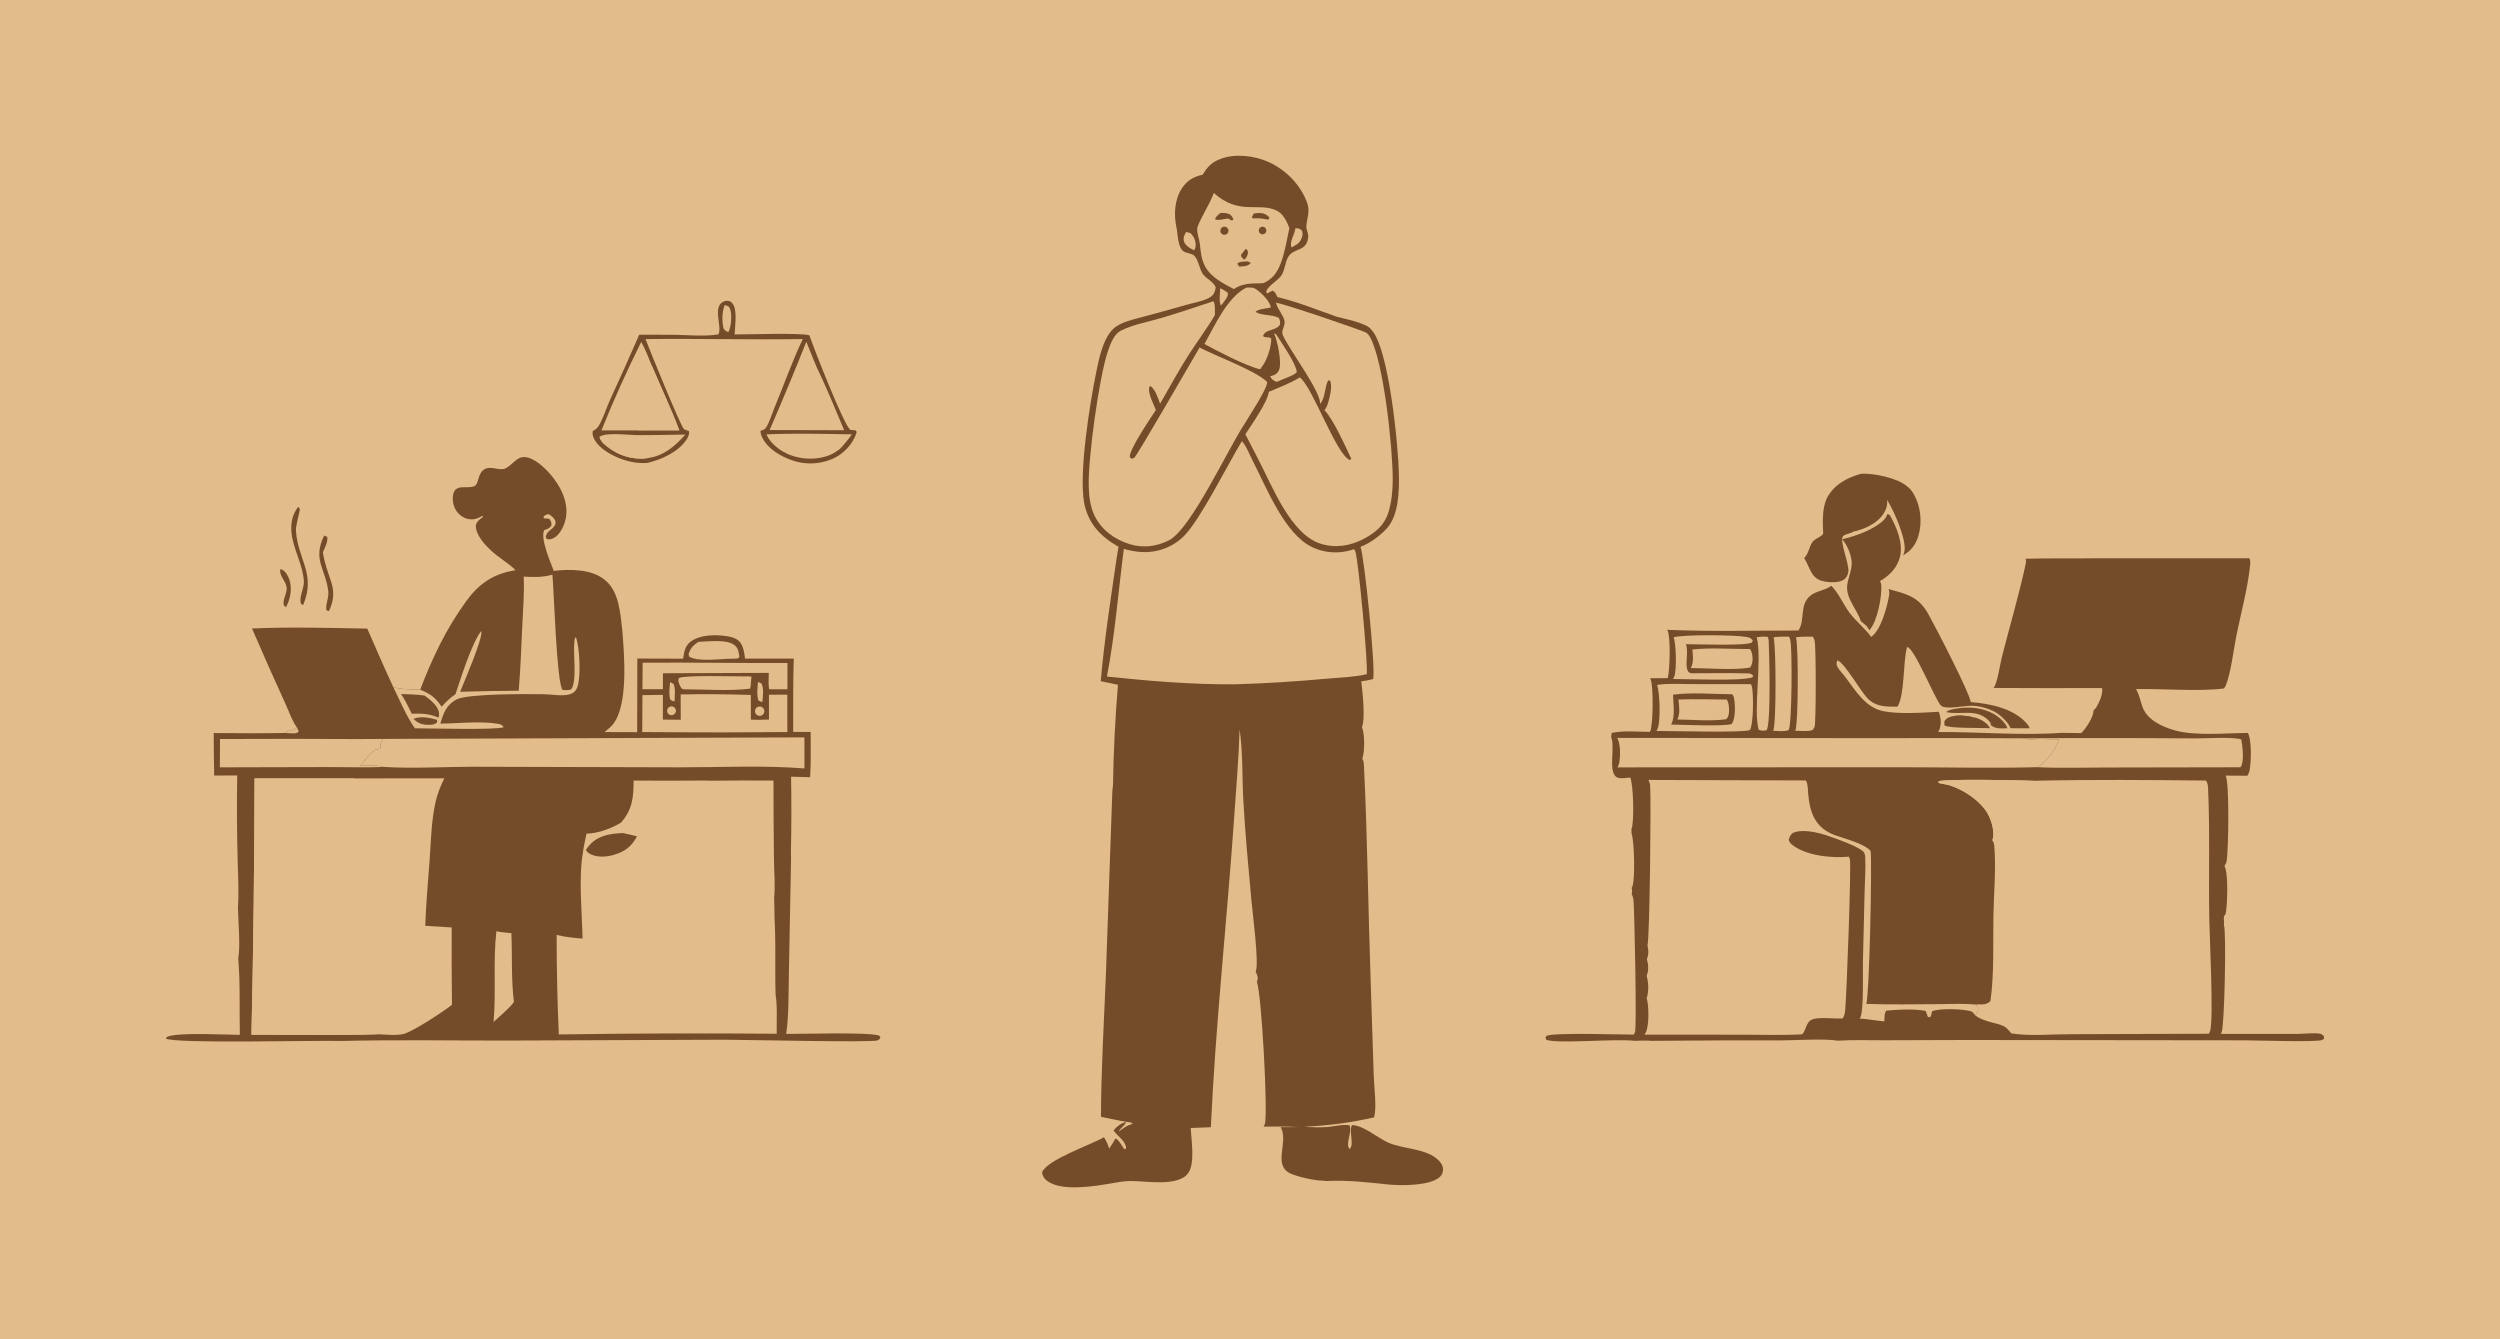 <?xml version="1.0" encoding="UTF-8"?> <svg xmlns="http://www.w3.org/2000/svg" width="560" height="300" viewBox="0 0 560 300" fill="none"><rect width="560" height="300" fill="#E2BC8A"></rect><g clip-path="url(#clip0_992_217)"><path d="M0 10H559.521C560.205 11.026 559.997 12.669 559.997 13.861L560.005 219.894L560.003 270.9C560.003 274.434 560.454 286.648 559.896 289.125C559.825 289.448 559.686 289.716 559.521 290H0V10Z" fill="#E2BC8A"></path><path d="M269.406 39.132C270.504 37.31 271.414 36.34 273.468 35.571C276.782 34.331 281.11 34.884 284.26 36.331C288.096 38.093 291.397 41.471 292.816 45.477C293.478 47.346 292.789 48.75 292.627 50.59C292.548 51.489 293.136 52.258 293.032 53.159C292.655 56.449 289.997 55.439 288.657 57.402C287.768 58.705 287.853 60.783 286.828 61.973C286.038 62.89 284.143 64.064 283.702 65.097C283.582 65.377 283.711 65.487 283.817 65.758L285.009 65.113C285.737 65.407 285.791 65.862 286.13 66.539C290.574 67.585 295.066 69.411 299.379 70.932C304.544 66.622 309.263 61.944 314.789 58.048C335.798 43.239 359.923 39.187 385.055 41.447C410.164 43.706 436.286 51.436 452.985 71.477C463.676 84.307 471.261 99.054 472.478 115.937C472.667 118.557 473.006 121.605 472.694 124.211C472.672 124.404 472.618 124.544 472.547 124.723C471.844 124.805 471.103 124.84 470.422 125.049L503.866 125.048C504.038 125.497 504.101 125.864 504.055 126.341C503.532 131.68 501.974 137.295 500.913 142.569C500.281 145.719 499.737 150.714 498.561 153.572C498.452 153.834 498.321 154.018 498.135 154.225C492.434 154.941 484.477 154.232 478.458 154.357L478.579 154.565C479.259 155.775 479.454 157.06 479.913 158.345C480.955 161.247 484.247 162.753 487.017 163.562C491.679 164.923 498.583 164.203 503.516 164.177C504.432 165.702 504.284 171.053 503.841 172.86C503.784 173.088 503.666 173.296 503.554 173.5C503.524 173.556 503.497 173.614 503.467 173.669C503.448 173.702 503.426 173.734 503.404 173.766L498.537 173.736C499.428 175.196 499.19 190.635 498.75 192.934C498.673 193.334 498.504 193.644 498.28 193.977C499.171 195.39 498.947 202.662 498.57 204.53C498.515 204.798 498.345 205.03 498.17 205.233L498.132 206.01L498.154 207.193C498.745 208.658 498.277 229.778 497.656 231.199C497.541 231.461 497.577 231.391 497.459 231.593L514.697 231.6C516.105 231.599 518.547 231.272 519.854 231.59C520.015 231.629 520.354 231.931 520.507 232.036L520.606 232.643C520.455 232.748 520.324 232.888 520.155 232.958C518.88 233.493 505.252 233.036 502.863 233.031L440.571 232.959L421.903 233.018C418.518 233.03 415.062 232.897 411.685 233.113C411.66 234.209 410.761 235.158 409.973 235.921C408.764 237.092 407.25 237.902 405.97 238.985C388.497 253.76 366.305 262.846 344.025 267.535C340.482 268.281 336.298 269.489 332.675 269.508C332.073 269.868 331.764 269.775 331.081 269.734C326.189 271.11 315.309 271.404 309.829 271.792C304.138 272.178 298.441 272.38 292.737 272.398C287.031 272.416 281.332 272.251 275.639 271.902C273.615 271.793 271.606 271.46 269.583 271.355C258.606 270.786 247.253 270.095 236.401 268.238C216.971 264.912 197.177 259.574 177.487 258.828C168.1 258.472 158.91 259.035 149.585 260.054C136.202 261.515 122.047 264.829 108.677 261.555C92.213 257.524 81.864 247.512 73.305 233.429C74.247 233.455 75.692 233.677 76.493 233.179C71.366 232.991 38.766 233.853 37.112 232.613L37.474 232.219C40.219 231.193 50.241 231.797 53.728 231.805C53.594 226.121 53.852 220.323 53.36 214.666C53.891 211.832 53.351 206.304 53.298 203.255C53.556 199.681 53.306 195.965 53.23 192.381C53.062 186.157 53.031 179.932 53.139 173.706L47.973 173.716C47.892 170.546 47.901 167.368 47.87 164.197C53.188 164.221 58.515 164.311 63.832 164.185C64.433 163.572 65.665 163.749 66.523 162.952C65.49 161.629 64.789 159.489 64.07 157.939C61.468 152.248 58.928 146.529 56.45 140.783C64.504 140.405 74.129 140.649 82.271 140.809C84.206 145.19 86.079 149.605 88.111 153.942C90.069 154.462 92.116 154.431 94.128 154.49C96.808 147.418 99.955 140.816 104.416 134.68C107.322 130.684 110.55 128.505 115.488 127.724C113.844 126.085 111.762 124.958 110.056 123.374C108.526 121.953 106.642 119.936 106.569 117.764C106.76 116.806 107.413 116.397 108.14 115.825L108.115 115.51C107.21 116.08 106.219 116.456 105.139 116.306C103.975 116.144 102.943 115.453 102.27 114.502C101.541 113.471 101.263 112.049 101.5 110.81C101.992 108.24 104.616 109.597 106.233 108.904C107.391 108.408 106.868 105.809 108.779 104.989C110.195 104.381 111.891 105.494 113.174 104.94C114.198 104.497 115.009 103.431 115.947 102.822C116.658 102.361 117.475 102.264 118.287 102.505C121.084 103.337 124.061 106.792 125.409 109.276C126.665 111.592 127.338 114.277 126.556 116.863C126.167 118.149 125.294 119.874 124.039 120.507C123.399 120.83 123.076 120.913 122.398 120.695L122.248 120.174C122.587 118.862 123.399 118.856 124.148 117.888C124.538 117.383 124.443 117.117 124.36 116.533C123.943 115.9 123.564 115.589 122.942 115.185C122.226 115.276 122.198 115.282 121.701 115.803L121.911 116.137C122.34 116.113 122.642 116.133 123.06 116.233C123.489 116.86 123.538 116.93 123.53 117.684C123.038 118.444 122.703 118.451 121.874 118.766C121.035 120.758 123.305 125.905 124.043 127.874C127.694 127.461 132.406 127.452 135.412 129.835C138.739 132.471 138.935 137.398 139.402 141.275C149.819 139.558 159.809 136.393 170.411 135.502C187.774 134.042 205.214 135.264 222.508 132.883C224.188 132.644 225.86 132.361 227.526 132.035C229.191 131.709 230.846 131.339 232.492 130.926C234.138 130.512 235.772 130.056 237.393 129.557C239.015 129.058 240.623 128.517 242.216 127.933C244.185 127.2 248.194 124.944 250.081 125.335L250.551 122.471C248.277 121.174 246.241 119.64 244.772 117.428C244.524 117.052 244.296 116.664 244.089 116.264C243.882 115.864 243.696 115.455 243.532 115.035C243.368 114.616 243.226 114.189 243.106 113.755C242.987 113.321 242.89 112.881 242.817 112.437C241.702 105.634 244.059 90.817 245.481 83.726C246.112 80.577 247.143 75.083 250.002 73.15C251.614 72.06 253.699 71.601 255.552 71.099C258.983 70.187 262.404 69.242 265.816 68.265C267.349 67.82 269.967 67.398 271.242 66.451C271.995 65.892 272.153 65.279 272.324 64.415C272.031 63.266 270.252 62.444 269.52 61.482C268.644 60.33 268.502 58.271 267.512 57.275C266.961 56.719 265.733 56.758 265.079 56.274C263.782 55.313 263.857 52.468 263.522 50.93C262.901 48.08 263.104 44.66 264.751 42.168C265.907 40.419 267.396 39.565 269.406 39.132Z" fill="#E2BC8A"></path><path d="M470.422 125.049L503.866 125.048C504.038 125.497 504.101 125.864 504.055 126.341C503.532 131.68 501.974 137.295 500.913 142.569C500.281 145.719 499.737 150.715 498.561 153.572C498.452 153.834 498.321 154.018 498.135 154.225C492.434 154.941 484.477 154.232 478.458 154.358L478.579 154.565C479.259 155.775 479.454 157.06 479.913 158.345C480.955 161.247 484.247 162.753 487.017 163.562C491.679 164.923 498.583 164.203 503.516 164.177C504.432 165.702 504.284 171.053 503.841 172.86C503.784 173.088 503.666 173.296 503.554 173.5C503.524 173.556 503.497 173.614 503.467 173.669C503.448 173.702 503.426 173.734 503.404 173.766L498.537 173.736C499.428 175.196 499.19 190.635 498.75 192.934C498.673 193.334 498.504 193.645 498.28 193.978C499.171 195.39 498.947 202.662 498.57 204.53C498.515 204.798 498.345 205.03 498.17 205.233L498.132 206.01L498.154 207.193C498.745 208.658 498.277 229.778 497.656 231.199C497.541 231.461 497.577 231.391 497.459 231.593L514.697 231.6C516.105 231.599 518.547 231.273 519.854 231.59C520.015 231.629 520.354 231.931 520.507 232.036L520.606 232.644C520.455 232.749 520.324 232.888 520.155 232.959C518.88 233.493 505.252 233.036 502.863 233.031L440.571 232.959L421.903 233.018C418.518 233.03 415.062 232.898 411.685 233.113C408.759 232.609 402.303 233.039 399.016 233.043C389.304 233.021 379.592 233.057 369.882 233.152C368.681 233.015 367.388 233.131 366.179 233.15C361.755 232.622 349.254 233.848 346.385 232.936L346.172 232.443L346.432 232.024C348.059 231.26 363.016 231.747 365.961 231.754C366.075 231.58 366.16 231.415 366.237 231.22C366.669 230.109 366.122 204.574 365.914 201.76C365.876 201.212 365.745 200.779 365.498 200.29C365.63 199.76 365.621 199.436 365.477 198.91C365.561 198.757 365.567 198.753 365.646 198.57C366.3 197.037 366.084 188.225 365.468 186.684L365.441 185.777C366.103 184.144 365.895 175.88 365.184 174.159C364.421 174.224 363.267 174.436 362.526 174.247C359.92 173.58 361.936 167.274 360.883 165.054L361.03 164.174C363.71 163.596 366.841 163.925 369.595 163.943C370.344 162.476 370.355 153.954 369.794 152.321C369.745 152.18 369.69 152.064 369.63 151.925L373.573 151.905C374.057 150.136 374.259 142.622 373.524 141.205C373.502 141.163 373.477 141.123 373.453 141.082C383.217 141.498 393.077 141.233 402.853 141.241C402.883 141.196 402.913 141.151 402.94 141.104C404.37 138.717 403.03 135.455 405.549 133.414C406.891 132.326 408.997 132.217 410.208 131.212C411.819 132.766 412.923 135.436 414.312 137.283C415.693 139.119 418.053 141.063 419.141 142.674C421.318 141.156 422.696 136.061 423.125 133.514C423.218 132.958 423.268 132.478 423.027 131.947C427.15 133.103 429.704 133.574 431.927 137.521C433.524 140.353 441.131 155.065 441.459 157.274C445.826 157.592 451.555 158.765 454.36 162.529C454.511 162.73 454.552 162.894 454.62 163.131L450.341 163.123C449.952 161.862 448.03 160.099 446.893 159.485C445.375 158.667 443.529 158.161 441.809 158.081C440.185 158.006 435.657 159.102 434.714 157.988C433.292 156.31 428.635 144.739 427.167 144.957C426.251 148.392 426.675 155.77 425.02 158.294C422.565 158.289 420.331 158.383 418.439 156.539C416.801 154.943 413.145 148.349 411.548 147.916C411.37 148.426 411.321 148.861 411.584 149.356C412.013 150.168 412.847 150.981 413.41 151.736C415.614 154.688 417.845 158.411 421.698 159.267C425.1 160.023 430.702 159.646 434.276 159.431C434.787 160.711 434.935 162.368 434.334 163.653C434.279 163.771 434.211 163.861 434.137 163.97C443.133 163.925 452.815 164.798 461.699 164.161L466.186 164.215C466.26 164.149 466.367 164.058 466.438 163.981C467.422 162.912 469 160.47 468.956 159.062C469.2 158.897 469.366 158.767 469.525 158.513C470.189 157.447 471.141 155.387 470.859 154.12C462.755 154.155 454.651 154.149 446.548 154.101C446.605 154.024 446.723 153.876 446.772 153.781C447.546 152.292 447.986 148.867 448.446 147.072C450.209 140.16 452.271 133.226 453.772 126.258C453.854 125.869 453.827 125.543 453.737 125.156C459.29 125.025 464.866 125.123 470.422 125.049Z" fill="#754C29"></path><path d="M498.155 207.193L498.108 206.926L497.354 206.481L498.133 206.01L498.155 207.193Z" fill="#754C29"></path><path d="M455.42 174.893C468.31 174.6 481.26 174.713 494.155 174.841C494.456 175.357 494.568 175.793 494.596 176.39C495.055 186.177 494.702 196.093 494.88 205.895C494.954 209.888 495.843 227.653 495.112 230.773C495.044 231.06 494.921 231.303 494.779 231.559L463.9 231.661C459.626 231.656 454.742 232.138 450.559 231.487L449.596 230.42C448.36 229.031 444.866 229.307 442.366 227.383C442.514 227.266 442.67 227.153 442.774 226.993C443.179 226.361 443.154 226.097 443.02 225.406L442.303 224.995C442.858 225.007 443.412 225.005 443.966 224.989C444.745 224.959 445.309 224.813 445.855 224.225C446.73 218.237 446.411 210.963 446.531 204.849C446.629 199.85 447.135 194.519 446.725 189.548C446.681 189.024 446.583 188.674 446.279 188.238C446.326 188.118 446.345 188.069 446.383 187.935C446.851 186.275 446.055 183.684 445.229 182.237C443.602 179.385 439.979 176.986 436.876 175.966C436.023 175.686 435.12 175.625 434.256 175.381L434.221 175.004C435.897 174.443 452.612 174.764 455.42 174.893Z" fill="#E2BC8A"></path><path d="M446.279 188.238C446.326 188.118 446.345 188.069 446.383 187.935C446.851 186.275 446.055 183.684 445.229 182.237C443.602 179.385 439.979 176.986 436.876 175.966C436.023 175.686 435.12 175.625 434.256 175.381L434.221 175.004C435.897 174.443 452.612 174.764 455.42 174.893C455.453 175.049 455.604 175.514 455.573 175.644C455.202 177.276 452.804 180.082 451.808 181.577C450.832 183.047 448.316 187.501 447.034 188.178L446.279 188.238Z" fill="#E2BC8A"></path><path d="M369.266 174.708L404.509 174.819C404.534 174.861 404.559 174.903 404.58 174.947C405.026 175.843 404.952 176.978 405.045 177.962C405.461 182.379 406.768 185.531 411.105 187.109C413.101 187.836 417.673 188.979 419.023 190.629C419.365 193.616 418.728 223.512 418.042 224.869C423.511 225.069 428.993 224.952 434.464 224.926C437.032 224.913 439.75 224.763 442.304 224.995L443.02 225.406C443.154 226.096 443.179 226.361 442.774 226.993C442.67 227.153 442.514 227.266 442.367 227.383C442.222 227.092 441.932 226.834 441.716 226.59C439.92 225.996 434.533 225.767 432.769 226.536C432.679 227.043 432.627 227.438 432.323 227.863L431.842 227.772C431.685 227.325 431.521 226.881 431.35 226.44C428.668 225.929 425.236 226.146 422.512 226.381C422.042 227.045 422.146 227.941 422.102 228.75C421.761 228.873 417.738 228.142 416.587 228.187C416.696 227.985 416.784 227.779 416.844 227.558C417.498 225.101 417.224 218.089 417.301 215.221L417.67 199.79C417.725 197.209 417.941 194.526 417.807 191.957C417.785 191.522 417.678 191.205 417.459 190.826C416.3 189.583 411.064 187.768 409.357 187.19C407.222 186.467 403.599 185.591 401.515 186.62C401.023 187.182 400.84 187.38 400.676 188.134C400.793 188.547 400.974 188.838 401.307 189.117C404.373 191.685 410.323 192.285 414.134 191.888C414.233 192.098 414.326 192.317 414.386 192.543C414.7 193.735 413.675 222.606 413.306 226.471C413.246 227.1 413.09 227.601 412.762 228.143C410.82 228.208 408.832 227.904 406.902 228.131C404.403 228.423 404.92 230.144 403.716 231.684C399.448 231.933 395.111 231.78 390.835 231.777L368.369 231.758C368.489 231.583 368.465 231.626 368.591 231.407C369.46 229.879 369.359 225.222 368.861 223.582C369.364 222.089 369.285 220.075 368.85 218.583C369.326 217.38 369.263 216.07 368.9 214.849C369.299 213.852 369.321 212.836 369.031 211.812C369.545 210.001 369.851 179.85 369.641 176.11C369.613 175.63 369.468 175.144 369.266 174.708Z" fill="#E2BC8A"></path><path d="M394.801 220.24L396.154 220.022L395.933 220.576C395.531 220.493 395.175 220.412 394.801 220.24Z" fill="#E2BC8A"></path><path d="M362.256 165.289L420.966 165.344C431.801 165.3 442.636 165.312 453.472 165.383C455.807 166.012 458.719 165.672 461.15 165.667C460.912 167.135 458.375 170.6 457.087 171.439C456.904 171.559 456.718 171.651 456.518 171.74L456.28 171.849C446.067 172.12 435.797 171.855 425.579 171.862L362.294 171.892C362.464 171.633 362.609 171.356 362.671 171.051C362.98 169.574 363.049 166.575 362.256 165.289Z" fill="#E2BC8A"></path><path d="M435.868 168.851C435.883 168.85 435.898 168.85 435.912 168.851C435.925 168.852 435.939 168.854 435.953 168.856C435.968 168.858 435.981 168.86 435.994 168.864C436.009 168.867 436.022 168.871 436.035 168.876C436.05 168.88 436.063 168.886 436.076 168.891C436.089 168.897 436.102 168.903 436.114 168.911C436.127 168.917 436.139 168.925 436.15 168.933C436.163 168.941 436.175 168.95 436.186 168.959C436.196 168.968 436.207 168.978 436.216 168.988C436.227 168.998 436.237 169.008 436.246 169.019C436.255 169.03 436.263 169.042 436.27 169.054C436.278 169.065 436.285 169.078 436.292 169.09C436.299 169.102 436.306 169.115 436.311 169.128C436.317 169.141 436.322 169.154 436.328 169.168C436.331 169.181 436.335 169.195 436.339 169.209C436.342 169.223 436.345 169.237 436.347 169.251C436.349 169.265 436.35 169.279 436.35 169.293C436.351 169.308 436.352 169.322 436.352 169.336C436.351 169.35 436.349 169.364 436.347 169.378C436.345 169.393 436.342 169.407 436.339 169.421C436.337 169.434 436.333 169.448 436.328 169.462C436.324 169.475 436.32 169.488 436.314 169.501C436.309 169.514 436.302 169.527 436.295 169.54C436.288 169.552 436.28 169.564 436.273 169.576C436.264 169.588 436.256 169.599 436.248 169.611C436.239 169.621 436.229 169.632 436.218 169.642C436.209 169.652 436.199 169.662 436.188 169.671C436.177 169.681 436.165 169.689 436.153 169.697C436.142 169.705 436.13 169.713 436.117 169.72C436.104 169.727 436.092 169.734 436.079 169.74C436.066 169.746 436.053 169.751 436.041 169.756C436.028 169.76 436.014 169.765 436 169.768C435.978 169.773 435.957 169.777 435.937 169.78C435.915 169.782 435.893 169.782 435.871 169.782C435.849 169.781 435.827 169.779 435.805 169.775C435.784 169.771 435.763 169.766 435.743 169.759C435.723 169.753 435.702 169.744 435.682 169.735C435.662 169.725 435.643 169.714 435.625 169.702C435.607 169.69 435.59 169.677 435.576 169.662C435.559 169.648 435.544 169.632 435.529 169.615C435.515 169.599 435.502 169.581 435.491 169.563C435.48 169.544 435.47 169.525 435.461 169.506C435.452 169.486 435.445 169.465 435.439 169.445C435.434 169.424 435.429 169.403 435.425 169.381C435.422 169.36 435.42 169.338 435.42 169.317C435.42 169.295 435.422 169.273 435.425 169.252C435.429 169.231 435.434 169.209 435.439 169.189C435.445 169.168 435.452 169.148 435.461 169.128C435.47 169.108 435.48 169.089 435.491 169.07C435.502 169.052 435.515 169.034 435.529 169.018C435.544 169.001 435.558 168.986 435.573 168.971C435.589 168.957 435.607 168.943 435.625 168.931C435.643 168.919 435.662 168.908 435.682 168.899C435.701 168.889 435.72 168.881 435.74 168.874C435.762 168.867 435.783 168.862 435.803 168.858C435.825 168.854 435.846 168.852 435.868 168.851Z" fill="#E2BC8A"></path><path d="M453.471 165.383C466.191 165.295 478.911 165.301 491.632 165.402C494.011 165.423 500.095 165.008 502.039 165.623C502.315 167.065 502.769 170.517 501.924 171.771C501.902 171.804 501.875 171.835 501.853 171.868L471.652 171.925C466.549 171.921 461.368 172.101 456.279 171.849L456.517 171.74C456.716 171.651 456.902 171.559 457.086 171.439C458.373 170.6 460.911 167.135 461.149 165.667C458.718 165.672 455.806 166.012 453.471 165.383Z" fill="#E2BC8A"></path><path d="M371.189 153.417C373.609 153.026 376.349 153.236 378.805 153.237L392.176 153.253C392.291 153.433 392.367 153.55 392.422 153.76C392.813 155.322 392.802 162.326 391.962 163.536C390.65 164.168 373.94 163.732 371.053 163.734C371.072 163.698 371.094 163.663 371.11 163.627C371.14 163.567 371.168 163.504 371.195 163.444C371.22 163.394 371.247 163.346 371.271 163.296C372.013 161.687 371.821 155.198 371.189 153.417Z" fill="#E2BC8A"></path><path d="M374.754 155.605C378.968 155.055 383.753 155.486 388.029 155.513C388.199 155.753 388.355 156.013 388.409 156.306C388.705 157.891 388.822 160.882 387.906 162.168C386.298 162.774 376.616 162.316 374.33 162.305C374.352 162.26 374.374 162.214 374.398 162.168C375.263 160.531 374.836 157.444 374.754 155.605Z" fill="#754C29"></path><path d="M375.961 156.699C379.559 156.539 383.207 156.678 386.808 156.704C387.18 157.32 387.278 158.036 387.297 158.746C387.316 159.615 387.311 160.443 386.682 161.104C383.27 161.602 379.193 161.194 375.709 161.173C376.412 159.931 376.127 158.066 375.961 156.699Z" fill="#E2BC8A"></path><path d="M402.298 142.753C403.518 142.563 404.83 142.631 406.066 142.612C406.238 142.905 406.408 143.201 406.482 143.537C406.81 145.038 406.807 162.009 406.462 162.835C406.367 163.063 406.145 163.323 406.009 163.535C404.928 163.911 403.252 163.692 402.096 163.692C402.12 163.652 402.148 163.613 402.17 163.571C402.801 162.449 402.902 144.928 402.298 142.753Z" fill="#E2BC8A"></path><path d="M397.284 142.754C398.402 142.571 399.602 142.629 400.737 142.608C400.863 142.852 400.97 143.104 401.032 143.372C401.495 145.333 401.407 162.362 400.658 163.536C399.786 163.935 398.18 163.713 397.207 163.707C397.926 161.843 397.841 144.7 397.284 142.754Z" fill="#E2BC8A"></path><path d="M374.877 142.753C377.015 142.104 388.686 142.207 391.146 142.673C391.827 142.801 392.216 142.893 392.626 143.472L392.418 143.928C391.043 144.724 379.99 144.292 377.625 144.298C378.363 146.059 377.272 148.943 378.145 150.404C378.339 150.729 378.571 150.709 378.916 150.81C383.025 150.812 387.157 150.73 391.264 150.834C392.06 150.854 392.232 150.859 392.771 151.418L392.459 151.763C389.388 152.601 378.549 152.083 374.754 152.095C374.866 151.92 374.959 151.743 375.038 151.552C375.599 150.166 375.473 144.146 374.877 142.753Z" fill="#E2BC8A"></path><path d="M379.085 145.488C383.26 145.035 387.813 145.396 392.032 145.392C392.185 145.65 392.305 145.888 392.388 146.178C392.672 147.168 392.669 148.4 392.174 149.317L391.934 149.556C388.116 150.173 382.727 149.661 378.74 149.638C379.429 148.362 379.23 146.877 379.085 145.488Z" fill="#E2BC8A"></path><path d="M393.51 142.753C394.398 142.633 395.191 142.505 396.077 142.697L396.025 143.241L396.162 143.02C396.318 145.861 396.742 161.954 395.736 163.536C395.703 163.55 395.673 163.572 395.637 163.58C394.97 163.729 394.557 163.706 393.931 163.453C392.698 158.844 394.759 147.757 393.51 142.753Z" fill="#E2BC8A"></path><path d="M498.026 178.692L498.616 179.025C498.463 179.905 498.31 180.875 497.602 181.49L497.156 181.27C497.203 181.228 497.249 181.187 497.293 181.143C498.018 180.411 498.067 179.656 498.026 178.692Z" fill="#754C29"></path><path d="M269.405 39.132C270.503 37.31 271.413 36.34 273.467 35.571C276.781 34.331 281.11 34.884 284.26 36.331C288.096 38.093 291.396 41.471 292.816 45.477C293.477 47.346 292.788 48.75 292.627 50.59C292.548 51.489 293.136 52.258 293.032 53.159C292.654 56.449 289.996 55.439 288.657 57.402C287.768 58.705 287.853 60.783 286.827 61.973C286.037 62.89 284.142 64.064 283.702 65.097C283.582 65.377 283.71 65.487 283.817 65.758L285.009 65.113C285.736 65.407 285.791 65.862 286.13 66.539C290.573 67.585 295.066 69.411 299.378 70.932C301.062 71.392 306.239 72.383 307.116 73.792C311.087 77.598 313.222 99.961 313.348 106.045C313.43 109.926 313.364 115.511 310.537 118.486C309.036 120.065 306.813 121.733 304.759 122.481C305.64 124.968 308.202 150.056 307.579 152.117C306.693 152.34 305.829 152.503 304.921 152.617C305.189 154.809 305.883 160.967 305.082 162.837C305.711 164.538 305.733 168.22 305.161 169.937C305.476 170.522 305.495 170.992 305.528 171.641C306.323 187.73 306.466 203.87 307.034 219.968L307.721 241.073C307.8 243.534 308.393 247.835 307.844 250.13C307.83 250.183 307.811 250.234 307.797 250.286C302.495 251.502 297.513 252.128 292.086 252.403L292.665 252.4L292.572 252.443C294.03 252.491 295.52 252.557 296.977 252.477C298.705 252.383 300.587 251.79 302.282 252.07C302.993 253.445 301.229 256.386 302.326 257.381C302.821 256.84 302.796 256.259 302.766 255.536C302.722 254.491 302.386 252.984 302.829 252.026C305.334 252.009 308.544 254.854 310.882 255.909C314.289 257.447 319.503 257.195 322.199 259.872C322.768 260.436 323.268 261.147 323.241 261.985C323.216 262.703 323.009 263.208 322.467 263.686C320.252 265.64 313.859 265.616 311.018 265.326C306.277 264.84 301.905 264.305 297.114 264.552C296.504 264.448 295.843 264.447 295.225 264.401C293.341 264.165 291.336 263.731 289.548 263.075C284.763 261.318 288.695 256.106 286.961 252.631C286.934 252.58 286.907 252.532 286.879 252.482L290.94 252.464C288.301 252.319 285.687 252.321 283.046 252.363C283.147 252.202 283.234 252.044 283.303 251.865C284.098 249.774 282.564 222.166 281.536 220.007C281.555 219.955 281.575 219.905 281.591 219.853C281.881 218.888 281.67 218.514 281.263 217.674C282.1 216.093 280.552 204.261 280.341 201.951C279.658 194.358 278.909 186.774 278.501 179.16C278.222 173.96 278.427 168.521 277.67 163.387C277.476 169.929 276.91 176.494 276.459 183.025C274.856 206.197 272.294 229.294 271.231 252.498C269.725 252.574 268.219 252.631 266.712 252.669C266.862 255.329 267.736 260.667 266.135 262.811C263.819 265.913 256.633 264.514 253.168 264.543C251.742 264.555 250.356 264.838 248.955 265.074C245.216 265.706 237.841 266.961 234.587 264.538C233.886 264.016 233.527 263.455 233.421 262.608C234.52 259.763 244.24 256.525 247.273 254.738C247.853 255.546 248.142 256.354 248.457 257.291C248.969 256.551 249.425 255.797 249.871 255.016C250.585 255.251 251.364 256.771 251.854 257.438L252.249 257.271C252.243 255.644 250.347 254.5 249.447 253.261C249.544 253.106 249.648 252.961 249.767 252.822C250.257 252.249 251.475 251.4 252.232 251.359C252.001 252.114 250.674 252.962 250.657 253.438C251.589 252.754 252.476 252.017 253.641 251.796C253.712 251.782 253.785 251.771 253.857 251.758L253.331 251.548L253.533 251.382C252.968 251.585 247.693 250.356 246.616 250.164C246.642 239.62 247.295 229.025 247.715 218.49L249.172 177.044L249.311 175.895C249.42 168.453 249.806 160.811 250.423 153.391L246.561 152.586C247.357 143.48 248.769 134.38 250.081 125.335L250.55 122.471C248.277 121.174 246.24 119.64 244.772 117.428C244.524 117.052 244.296 116.664 244.089 116.264C243.882 115.864 243.696 115.455 243.532 115.035C243.367 114.616 243.225 114.189 243.106 113.755C242.986 113.321 242.89 112.881 242.816 112.437C241.702 105.634 244.059 90.817 245.48 83.726C246.112 80.577 247.143 75.083 250.002 73.15C251.613 72.06 253.699 71.601 255.552 71.099C258.982 70.187 262.404 69.242 265.816 68.265C267.349 67.82 269.967 67.398 271.242 66.451C271.994 65.892 272.152 65.279 272.323 64.415C272.031 63.266 270.252 62.444 269.52 61.482C268.644 60.33 268.501 58.271 267.512 57.275C266.96 56.719 265.733 56.758 265.078 56.274C263.782 55.313 263.857 52.468 263.522 50.93C262.901 48.08 263.104 44.66 264.751 42.168C265.906 40.419 267.396 39.565 269.405 39.132Z" fill="#754C29"></path><path d="M278.182 98.818C279.188 99.894 279.935 101.912 280.621 103.245C283.686 109.201 287.763 119.674 293.951 122.572C294.132 122.657 294.315 122.737 294.501 122.813C294.685 122.889 294.872 122.961 295.061 123.027C295.249 123.094 295.439 123.157 295.63 123.214C295.822 123.272 296.015 123.324 296.21 123.373C296.405 123.42 296.6 123.464 296.795 123.502C296.992 123.541 297.189 123.575 297.386 123.603C297.584 123.632 297.783 123.656 297.982 123.675C298.182 123.694 298.382 123.708 298.581 123.718C298.781 123.727 298.982 123.731 299.182 123.731C299.381 123.73 299.58 123.725 299.781 123.715C299.981 123.704 300.181 123.689 300.38 123.669C300.578 123.649 300.776 123.624 300.973 123.594C301.172 123.565 301.369 123.53 301.564 123.49C301.761 123.451 301.956 123.407 302.149 123.358C302.344 123.309 302.537 123.255 302.729 123.196C302.92 123.138 303.11 123.075 303.297 123.007C303.42 123.175 303.516 123.319 303.595 123.512C304.273 125.194 306.57 149.925 306.127 151.032C303.237 151.688 300.03 151.776 297.077 152.038C290.213 152.647 283.418 153.105 276.531 153.285C266.87 153.345 257.542 152.556 247.947 151.548C249.757 142.276 250.52 132.345 251.738 122.951C254.189 123.652 256.701 123.951 259.212 123.361C259.493 123.297 259.771 123.224 260.047 123.14C260.322 123.057 260.595 122.965 260.864 122.863C261.133 122.761 261.399 122.65 261.66 122.53C261.922 122.409 262.179 122.28 262.432 122.142C262.685 122.004 262.932 121.858 263.175 121.703C263.418 121.548 263.655 121.385 263.886 121.213C264.117 121.042 264.342 120.862 264.561 120.676C264.78 120.489 264.993 120.294 265.198 120.093C268.844 116.447 275.027 104.013 278.182 98.818Z" fill="#E2BC8A"></path><path d="M271.809 67.471C272.268 68.162 272.11 69.688 272.14 70.553C270.325 73.685 268.16 76.496 266.226 79.537C263.975 83.077 261.951 86.798 259.858 90.435C259.389 89.218 258.778 87.066 257.606 86.449C257.572 86.51 257.534 86.569 257.503 86.632C256.935 87.78 258.462 90.724 258.926 91.824C257.746 93.662 252.886 100.7 253.07 102.442L253.521 102.766C253.696 102.702 253.886 102.669 254.046 102.573C254.651 102.211 267.196 80.377 268.701 77.852C272.335 79.742 281.35 83.063 283.852 85.567C283.907 87.043 279.745 93.307 278.807 94.903C275.111 100.445 266.853 118.418 261.89 121.003C259.105 122.454 255.924 122.823 252.934 121.859C249.614 120.788 246.772 118.735 245.199 115.555C244.182 113.5 243.925 111.064 243.873 108.796C243.731 102.564 246.182 84.466 248.185 78.627C248.732 77.033 249.541 74.806 251.137 74.035L251.303 73.957C253.954 72.675 257.105 72.119 259.93 71.286C263.929 70.108 267.857 68.793 271.809 67.471Z" fill="#E2BC8A"></path><path d="M285.819 67.813C286.853 67.784 305.485 74.091 306.114 74.573C306.461 74.852 306.688 75.145 306.901 75.535C309.999 81.164 311.998 100.728 311.971 107.434C311.963 109.825 311.746 112.253 311.074 114.556C310.204 117.538 308.252 119.198 305.602 120.637C302.578 122.279 299.182 122.838 295.854 121.806C289.12 119.716 284.999 108.904 281.884 102.947L278.967 97.281C280.241 95.27 284.028 89.965 284.198 87.778C286.434 86.796 289.103 85.847 291.148 84.535C294.02 86.608 299.267 101.828 302.376 103.057L302.685 102.782C301.506 100.2 298.654 93.963 296.809 92.022C296.77 91.98 296.727 91.94 296.686 91.899C296.713 91.859 296.738 91.82 296.762 91.781C297.008 91.408 297.219 91.045 297.364 90.619C297.782 89.378 298.55 86.473 297.938 85.284L297.525 85.178C296.675 86.804 296.923 88.764 295.876 90.284C295.832 90.346 295.786 90.407 295.742 90.469C295.66 87.331 288.969 78.645 287.359 75.097C286.864 74.006 287.96 73.034 287.728 71.872C287.454 70.507 286.194 69.365 285.819 67.813Z" fill="#E2BC8A"></path><path d="M271.887 43.228C277.626 48.324 281.815 45.232 285.947 47.158C287.421 47.846 288.268 49.63 288.815 51.073C288.318 53.468 287.902 55.983 287.125 58.306C286.42 60.429 285.441 62.207 283.396 63.226C282.731 63.902 279.291 62.765 276.379 64.759C273.951 63.431 271.232 62.147 269.897 59.578C269.073 57.993 268.96 56.378 268.767 54.647C268.646 53.558 268.126 52.333 268.167 51.265C268.216 50.041 271.174 45.458 271.887 43.228Z" fill="#E2BC8A"></path><path d="M273.393 47.697C273.974 47.684 274.674 47.69 275.218 47.903C275.784 48.126 276.06 48.611 276.284 49.13L275.948 49.417L275.136 48.975C274.222 48.972 273.003 49.492 272.158 49.13C272.368 48.469 272.882 48.129 273.393 47.697Z" fill="#754C29"></path><path d="M280.853 47.828C281.389 47.731 281.942 47.687 282.486 47.734C283.227 47.798 283.888 48.167 284.356 48.742L284.165 49.182L283.402 49.101C282.472 48.861 281.616 48.868 280.67 48.937L280.413 48.616L280.853 47.828Z" fill="#754C29"></path><path d="M279.478 58.558C279.724 58.578 279.948 58.767 280.158 58.895C280.131 58.932 280.109 58.974 280.076 59.008C279.453 59.704 278.419 59.661 277.561 59.714C277.399 59.521 277.282 59.267 277.153 59.049C277.711 58.498 278.696 58.614 279.478 58.558Z" fill="#754C29"></path><path d="M273.842 50.874C273.878 50.855 273.915 50.839 273.951 50.825C273.989 50.811 274.029 50.799 274.069 50.791C274.107 50.782 274.146 50.775 274.186 50.772C274.226 50.768 274.267 50.767 274.307 50.769C274.349 50.77 274.389 50.775 274.427 50.782C274.467 50.789 274.506 50.798 274.545 50.811C274.583 50.823 274.62 50.838 274.657 50.855C274.693 50.872 274.729 50.891 274.763 50.913C274.798 50.935 274.83 50.959 274.859 50.985C274.89 51.011 274.919 51.039 274.947 51.069C274.974 51.099 274.998 51.131 275.02 51.164C275.044 51.197 275.065 51.232 275.083 51.268C275.101 51.304 275.117 51.341 275.13 51.379C275.142 51.417 275.153 51.456 275.163 51.495C275.17 51.535 275.175 51.575 275.179 51.615C275.181 51.655 275.181 51.695 275.179 51.735C275.177 51.776 275.172 51.815 275.163 51.855C275.155 51.895 275.145 51.933 275.132 51.971C275.12 52.01 275.104 52.047 275.086 52.083C275.07 52.119 275.05 52.154 275.026 52.188C275.004 52.221 274.98 52.253 274.955 52.283C274.927 52.313 274.898 52.342 274.867 52.368C274.838 52.395 274.806 52.419 274.772 52.441C274.739 52.464 274.704 52.484 274.668 52.501C274.64 52.514 274.613 52.526 274.586 52.536C274.558 52.546 274.53 52.555 274.501 52.563C274.473 52.57 274.445 52.576 274.416 52.581C274.387 52.586 274.358 52.589 274.329 52.591C274.298 52.593 274.267 52.593 274.238 52.592C274.209 52.591 274.18 52.589 274.151 52.585C274.122 52.581 274.092 52.576 274.063 52.569C274.034 52.562 274.006 52.554 273.979 52.545C273.951 52.535 273.924 52.525 273.897 52.513C273.869 52.501 273.843 52.487 273.817 52.473C273.792 52.458 273.767 52.442 273.743 52.425C273.72 52.408 273.696 52.39 273.672 52.37C273.65 52.351 273.629 52.331 273.609 52.309C273.589 52.288 273.57 52.266 273.552 52.242C273.534 52.219 273.516 52.195 273.5 52.17C273.484 52.145 273.469 52.12 273.456 52.093C273.443 52.067 273.431 52.04 273.42 52.013C273.409 51.985 273.4 51.957 273.392 51.929C273.384 51.9 273.377 51.872 273.372 51.843C273.367 51.813 273.363 51.784 273.36 51.755C273.358 51.725 273.357 51.696 273.358 51.666C273.358 51.637 273.36 51.607 273.363 51.578C273.367 51.549 273.371 51.52 273.377 51.491C273.383 51.462 273.391 51.433 273.4 51.405C273.409 51.377 273.419 51.349 273.431 51.322C273.442 51.295 273.455 51.268 273.47 51.242C273.485 51.217 273.5 51.191 273.516 51.167C273.533 51.143 273.55 51.119 273.568 51.096C273.587 51.074 273.607 51.052 273.629 51.031C273.65 51.01 273.672 50.991 273.694 50.972C273.718 50.953 273.742 50.936 273.765 50.919C273.791 50.903 273.816 50.888 273.842 50.874Z" fill="#754C29"></path><path d="M279.008 55.777L279.322 55.881L279.563 56.496C279.467 57.263 279.276 57.608 278.756 58.175C278.278 57.773 278.064 57.734 277.979 57.099L279.008 55.777Z" fill="#754C29"></path><path d="M282.488 50.852C282.512 50.842 282.535 50.834 282.559 50.826C282.583 50.819 282.607 50.813 282.633 50.807C282.656 50.802 282.681 50.798 282.707 50.795C282.73 50.792 282.755 50.79 282.78 50.789C282.806 50.789 282.831 50.789 282.857 50.791C282.882 50.792 282.907 50.794 282.931 50.798C282.956 50.802 282.981 50.807 283.005 50.813C283.03 50.819 283.055 50.826 283.078 50.834C283.102 50.842 283.125 50.851 283.147 50.861C283.171 50.871 283.193 50.882 283.215 50.894C283.237 50.907 283.258 50.92 283.278 50.934C283.3 50.948 283.321 50.963 283.341 50.979C283.359 50.995 283.377 51.011 283.396 51.029C283.414 51.046 283.431 51.065 283.448 51.084C283.464 51.103 283.479 51.123 283.494 51.143C283.509 51.163 283.522 51.184 283.535 51.206C283.548 51.228 283.56 51.25 283.571 51.273C283.582 51.295 283.592 51.319 283.601 51.342C283.608 51.366 283.615 51.39 283.623 51.414C283.63 51.438 283.635 51.463 283.639 51.487C283.643 51.512 283.646 51.537 283.65 51.562C283.652 51.587 283.653 51.612 283.653 51.637C283.653 51.662 283.651 51.687 283.647 51.713C283.645 51.737 283.643 51.762 283.639 51.787C283.634 51.812 283.627 51.836 283.62 51.861C283.614 51.885 283.607 51.909 283.598 51.932C283.589 51.956 283.579 51.979 283.568 52.001C283.557 52.024 283.545 52.046 283.532 52.068C283.52 52.089 283.506 52.11 283.491 52.13C283.477 52.151 283.461 52.17 283.445 52.189C283.428 52.208 283.411 52.227 283.393 52.244C283.375 52.261 283.356 52.278 283.335 52.294C283.304 52.319 283.272 52.342 283.237 52.362C283.202 52.383 283.166 52.401 283.128 52.416C283.091 52.431 283.053 52.444 283.013 52.454C282.975 52.463 282.935 52.47 282.895 52.475C282.853 52.479 282.812 52.48 282.772 52.478C282.732 52.477 282.692 52.472 282.652 52.465C282.614 52.457 282.575 52.447 282.537 52.434C282.499 52.421 282.461 52.406 282.425 52.387C282.388 52.369 282.354 52.349 282.321 52.325C282.288 52.302 282.257 52.277 282.228 52.249C282.199 52.222 282.172 52.192 282.146 52.16C282.12 52.129 282.098 52.096 282.078 52.061C282.058 52.026 282.04 51.99 282.026 51.953C282.009 51.916 281.997 51.878 281.987 51.839C281.978 51.799 281.971 51.76 281.966 51.72C281.962 51.68 281.961 51.64 281.963 51.599C281.965 51.559 281.969 51.519 281.976 51.48C281.984 51.44 281.994 51.401 282.007 51.363C282.019 51.325 282.035 51.288 282.053 51.252C282.071 51.216 282.092 51.181 282.116 51.148C282.14 51.115 282.165 51.084 282.193 51.055C282.22 51.026 282.249 50.998 282.28 50.973C282.311 50.948 282.344 50.925 282.378 50.905C282.415 50.885 282.451 50.867 282.488 50.852Z" fill="#754C29"></path><path d="M279.15 64.434C280.189 64.378 280.76 64.315 281.632 64.969C282.702 65.772 284.482 67.524 284.678 68.889C283.697 69.114 281.977 69.163 281.244 69.828C282.357 70.753 285.023 70.386 286.486 71.218C286.737 71.906 286.822 72.077 286.688 72.787C286.081 73.578 285.182 73.731 284.287 74.066C283.544 74.346 283.227 74.537 282.896 75.257C283.371 75.745 284.104 75.386 284.739 75.776C284.741 75.827 284.747 75.878 284.75 75.928C284.818 77.638 283.724 81.005 282.554 82.265L282.496 82.525L282.108 82.708C278.46 81.657 273.201 78.891 269.792 77.061C272.108 72.955 274.818 66.696 279.15 64.434Z" fill="#E2BC8A"></path><path d="M285.359 74.64L285.876 74.919C286.959 76.641 290.363 81.466 290.481 83.354C289.945 84.054 288.014 84.652 287.17 85.035C286.779 85.247 286.36 85.39 285.945 85.546C285.16 85.118 284.873 85.092 284.512 84.252C284.812 84.203 285.07 84.158 285.351 84.032C285.983 83.751 286.33 83.366 286.565 82.705C287.131 81.112 286.128 76.117 285.359 74.64Z" fill="#E2BC8A"></path><path d="M265.662 51.967L266.597 52.181C267.066 52.601 267.428 53.11 267.632 53.709C267.931 54.581 267.914 55.26 267.527 56.061C267.391 56.004 267.256 55.944 267.122 55.881C266.368 55.531 265.418 54.885 265.199 54.035C264.982 53.193 265.32 52.691 265.662 51.967Z" fill="#E2BC8A"></path><path d="M290.156 51.138C290.951 51.137 290.989 51.136 291.61 51.629C291.81 52.145 291.823 52.514 291.665 53.05C291.367 54.05 290.85 54.595 289.937 55.069C289.751 55.229 289.507 55.3 289.28 55.394C288.794 54.109 289.98 52.597 290.139 51.286C290.145 51.237 290.15 51.188 290.156 51.138Z" fill="#E2BC8A"></path><path d="M273.325 64.565C273.968 64.874 274.512 65.159 275.056 65.637C275.078 66.57 274.463 67.149 273.944 67.904C273.821 68.108 273.618 68.273 273.451 68.441C273.021 67.349 273.284 65.734 273.325 64.565Z" fill="#E2BC8A"></path><path d="M115.488 127.723C113.844 126.085 111.762 124.957 110.056 123.374C108.526 121.953 106.642 119.935 106.569 117.764C106.76 116.806 107.413 116.397 108.14 115.825L108.115 115.51C107.21 116.079 106.219 116.456 105.139 116.306C103.975 116.144 102.943 115.453 102.27 114.502C101.541 113.471 101.263 112.049 101.5 110.81C101.992 108.24 104.616 109.597 106.233 108.904C107.391 108.407 106.868 105.809 108.779 104.989C110.195 104.381 111.891 105.494 113.174 104.939C114.198 104.497 115.009 103.431 115.947 102.822C116.658 102.361 117.475 102.264 118.287 102.505C121.084 103.336 124.061 106.792 125.409 109.276C126.665 111.592 127.338 114.277 126.556 116.863C126.167 118.149 125.294 119.874 124.039 120.507C123.399 120.83 123.076 120.913 122.398 120.695L122.248 120.174C122.587 118.862 123.399 118.856 124.148 117.888C124.538 117.383 124.443 117.117 124.36 116.532C123.943 115.9 123.564 115.589 122.942 115.184C122.226 115.275 122.198 115.281 121.701 115.802L121.911 116.136C122.34 116.113 122.642 116.133 123.06 116.233C123.489 116.859 123.538 116.93 123.53 117.684C123.038 118.443 122.703 118.451 121.874 118.766C121.035 120.758 123.305 125.904 124.043 127.874C127.694 127.46 132.406 127.452 135.412 129.835C138.739 132.471 138.935 137.398 139.402 141.275C139.841 146.725 140.804 158.049 137.226 162.338C136.712 162.954 136.028 163.469 135.413 163.983L142.725 164.008L142.762 147.513L153.015 147.543C153.26 146.035 153.419 144.685 154.716 143.717C156.814 142.152 160.237 142.118 162.752 142.497C163.892 142.669 165.184 143.002 165.879 143.998C166.568 144.986 166.736 146.37 166.888 147.534L177.806 147.53C177.625 152.998 177.682 158.478 177.672 163.949L181.586 163.958C181.57 167.315 181.692 170.75 181.467 174.096L177.203 173.98C177.305 179.627 177.293 185.275 177.166 190.922L177.197 192.339L176.711 218.141C176.596 222.556 176.735 227.237 176.109 231.602C179.937 231.623 194.384 231.151 196.907 231.966L197.209 232.285C197.042 232.702 197.022 232.871 196.59 233.047C195.322 233.561 166.859 232.906 162.167 232.895L113.625 233.085C101.262 233.101 88.85 232.87 76.493 233.179C71.366 232.991 38.766 233.853 37.112 232.613L37.474 232.219C40.219 231.193 50.241 231.796 53.728 231.805C53.594 226.121 53.852 220.323 53.36 214.666C53.891 211.831 53.351 206.304 53.298 203.254C53.556 199.68 53.306 195.965 53.23 192.381C53.062 186.157 53.031 179.932 53.139 173.706L47.973 173.716C47.892 170.546 47.901 167.368 47.87 164.197C53.188 164.221 58.515 164.31 63.832 164.185C64.433 163.571 65.665 163.749 66.523 162.952C65.49 161.629 64.789 159.489 64.07 157.939C61.468 152.248 58.928 146.529 56.45 140.783C64.504 140.405 74.129 140.648 82.271 140.808C84.206 145.189 86.079 149.605 88.111 153.942C90.069 154.462 92.116 154.431 94.128 154.49C96.808 147.418 99.955 140.816 104.416 134.68C107.322 130.684 110.55 128.504 115.488 127.723Z" fill="#754C29"></path><path d="M117.308 129.156C119.559 129.315 121.549 129.328 123.744 128.73C124.066 132.14 124.694 153.18 126.025 154.547C126.683 154.578 127.31 154.659 127.939 154.429C129.323 152.586 128.35 146.321 128.65 143.867C128.701 143.446 128.659 142.97 129.001 142.703C129.853 144.994 130.133 151.436 129.379 153.757C129.061 154.738 128.513 155.265 127.504 155.55C125.957 155.988 123.503 155.531 121.862 155.504C118.301 155.445 104.717 155.36 102.255 156.679C99.966 157.905 99.323 159.753 98.636 162.088C102.698 162.073 107.436 161.462 111.406 162.113C112.084 162.224 112.426 162.319 112.843 162.883C111.454 163.573 95.521 163.131 92.937 163.141C90.996 160.38 89.607 156.981 88.111 153.942C90.069 154.462 92.116 154.431 94.129 154.49C96.45 155.428 97.493 156.24 98.933 158.289C99.891 157.211 100.833 156.308 102.031 155.493C103.103 152.294 105.771 143.747 107.816 141.353C108.246 142.879 103.918 152.826 103.074 154.958C107.446 154.821 111.82 154.743 116.195 154.724C116.599 149.816 116.776 144.891 117.002 139.972C117.168 136.387 117.479 132.743 117.308 129.156Z" fill="#E2BC8A"></path><path d="M89.835 155.461C91.586 155.529 93.365 155.53 95.098 155.809C96.332 156.716 98.109 158.033 98.336 159.684C98.386 160.045 98.342 160.412 98.23 160.756C96.125 159.834 94.487 159.82 92.239 159.872C91.497 158.387 90.779 156.826 89.835 155.461Z" fill="#754C29"></path><path d="M92.629 161.039C94.148 160.315 96.364 160.777 97.912 161.251L97.899 161.809C97.372 162.32 96.828 162.345 96.102 162.354C94.615 162.373 93.669 162.057 92.629 161.039Z" fill="#754C29"></path><path d="M66.523 162.953L66.918 163.844C66.426 164.323 66.151 164.278 65.495 164.268C64.941 164.26 64.385 164.219 63.832 164.185C64.433 163.572 65.665 163.749 66.523 162.953Z" fill="#E2BC8A"></path><path d="M159.163 174.881C163.862 174.822 168.56 174.81 173.259 174.845C173.263 180.817 173.3 186.788 173.37 192.76C173.394 195.438 173.698 198.454 173.401 201.086C173.434 202.505 173.489 203.926 173.491 205.345C173.752 210.112 173.649 214.928 173.671 219.703L173.727 222.744C174.168 225.465 173.926 228.777 173.984 231.562C157.711 231.42 141.438 231.471 125.166 231.716C124.848 224.291 124.689 216.862 124.689 209.43C126.619 209.887 128.519 210.098 130.492 210.241C130.379 204.383 129.583 196.752 130.555 191.097C130.737 189.651 131.09 188.179 131.364 186.746C133.994 186.669 136.83 185.625 139.072 184.29C141.66 181.429 141.94 178.534 141.93 174.846C147.228 174.888 152.527 174.885 157.825 174.837L159.163 174.881Z" fill="#E2BC8A"></path><path d="M139.54 186.605C140.593 186.844 141.66 187.056 142.701 187.338C141.393 189.71 139.959 190.778 137.337 191.535C135.813 191.975 133.667 192.088 132.23 191.308C131.814 191.082 131.496 190.814 131.225 190.428C131.508 189.955 131.84 189.52 132.22 189.122C134.132 187.079 136.896 186.707 139.54 186.605Z" fill="#754C29"></path><path d="M57.021 174.364L79.51 174.362L99.528 174.339C98.656 176.133 97.967 177.824 97.535 179.778C96.614 183.945 96.539 188.447 96.233 192.703C95.883 197.575 95.416 202.497 95.258 207.378C97.231 207.52 99.204 207.644 101.179 207.751C101.152 213.525 101.173 219.299 101.243 225.072C99.438 226.516 92.387 231.153 90.376 231.615C88.662 232.009 86.425 231.735 84.653 231.674C75.243 231.974 65.747 231.75 56.327 231.78C56.75 212.643 56.981 193.505 57.021 174.364Z" fill="#E2BC8A"></path><path d="M57.021 174.363L79.51 174.362C78.133 175.002 75.729 181.431 74.998 183.068C74.799 183.596 74.665 184.104 74.209 184.47L74.016 185.503L73.138 186.7L73.338 187.234C72.745 187.867 72.49 188.446 72.18 189.241C66.513 203.76 65.041 215.515 71.472 230.166C71.653 230.578 71.852 230.981 72.066 231.377C75.182 231.386 82.07 230.798 84.653 231.673C75.243 231.974 65.747 231.75 56.327 231.78C56.75 212.643 56.981 193.504 57.021 174.363Z" fill="#E2BC8A"></path><path d="M85.738 165.518L180.189 165.17L180.201 172.127C171 171.4 161.517 171.89 152.284 171.88L105.837 171.752C99.296 171.767 92.542 172.19 86.022 171.796C84.316 171.328 82.39 171.502 80.631 171.513C81.799 170.363 82.679 168.958 84 167.964C84.422 167.913 84.812 167.821 85.221 167.711C85.139 166.652 85.283 166.441 85.738 165.518Z" fill="#E2BC8A"></path><path d="M100.797 167.042C101.106 167.186 101.401 167.389 101.694 167.563L101.733 168.075C101.213 168.765 100.621 169.126 99.791 169.357C98.883 169.608 98.532 169.288 97.769 168.871L97.545 168.868L97.414 168.677C97.529 168.576 97.658 168.468 97.793 168.397C98.487 168.031 100.428 167.658 101.156 167.933C101.194 167.947 101.231 167.965 101.268 167.982L100.797 167.042Z" fill="#E2BC8A"></path><path d="M110.088 168.238L110.65 168.231L110.834 168.548C110.348 169.006 109.945 169.453 109.291 169.655C108.83 169.382 108.451 169.264 108.228 168.758C109.042 168.696 109.384 168.696 110.088 168.238Z" fill="#E2BC8A"></path><path d="M89.938 168.063L90.297 167.923L90.544 168.319L90.097 168.476L89.938 168.063Z" fill="#E2BC8A"></path><path d="M152.467 155.556C157.706 155.452 162.945 155.49 168.183 155.669L168.199 161.198C169.539 161.284 170.902 161.209 172.245 161.183L172.241 155.62L176.354 155.602L176.363 163.976L168.028 164.025C159.975 164.113 151.911 164.003 143.857 163.978L143.908 155.708L148.491 155.65L148.484 161.186L152.49 161.228L152.467 155.556Z" fill="#E2BC8A"></path><path d="M49.279 165.542C59.63 165.486 69.981 165.489 80.332 165.552L85.738 165.518C85.283 166.441 85.139 166.652 85.221 167.711C84.812 167.821 84.422 167.913 84.001 167.964C82.679 168.958 81.799 170.363 80.631 171.513C82.391 171.502 84.316 171.328 86.022 171.795C81.97 171.97 77.843 171.813 73.785 171.822L49.251 171.883L49.279 165.542Z" fill="#E2BC8A"></path><path d="M143.949 148.447C154.757 148.354 165.58 148.571 176.394 148.507L176.389 154.389L172.306 154.395C172.053 153.295 172.213 151.864 172.207 150.723L148.496 150.807L148.487 154.386L143.909 154.387L143.949 148.447Z" fill="#E2BC8A"></path><path d="M111.195 208.601C112.269 208.863 113.447 208.904 114.548 209.019C114.773 214.126 114.478 219.383 115.12 224.452C114.415 225.38 113.597 226.146 112.748 226.937L110.551 228.925C111.163 222.205 110.417 215.279 111.195 208.601Z" fill="#E2BC8A"></path><path d="M166.921 151.518C167.448 151.476 167.841 151.477 168.355 151.609C168.154 152.49 168.257 153.371 168.037 154.261C163.306 154.833 158.113 154.409 153.33 154.404C152.962 154.362 152.836 154.405 152.603 154.086C152.321 153.703 151.877 152.73 151.97 152.259C151.985 152.179 152.013 152.102 152.028 152.022C152.036 151.98 152.034 151.937 152.038 151.895C153.21 151.178 164.679 151.528 166.921 151.518Z" fill="#E2BC8A"></path><path d="M156.485 143.77C158.668 143.705 162.685 143.136 164.474 144.469C165.389 145.152 165.466 146.074 165.621 147.123L165.295 147.5L164.131 147.548C161.687 147.523 156.237 148.376 154.329 147.039L154.256 146.473C154.639 145.212 155.367 144.429 156.485 143.77Z" fill="#E2BC8A"></path><path d="M169.781 152.769L170.491 153.048C171.206 153.923 170.851 156.108 170.786 157.22C170.385 157.2 170.212 157.096 169.879 156.895C169.459 155.608 169.7 154.103 169.781 152.769Z" fill="#E2BC8A"></path><path d="M150.099 152.784L150.894 153.209C151.349 154.379 151.136 155.856 151.092 157.096C150.564 157.036 150.522 156.996 150.135 156.674C149.772 155.461 150.012 154.035 150.099 152.784Z" fill="#E2BC8A"></path><path d="M169.591 158.432C169.619 158.413 169.649 158.395 169.68 158.38C169.71 158.364 169.741 158.349 169.773 158.336C169.805 158.323 169.838 158.312 169.871 158.302C169.904 158.293 169.937 158.285 169.971 158.278C170.005 158.272 170.039 158.267 170.073 158.264C170.108 158.261 170.142 158.26 170.176 158.26C170.211 158.261 170.245 158.263 170.279 158.267C170.313 158.27 170.347 158.276 170.381 158.283C170.415 158.29 170.448 158.299 170.481 158.309C170.514 158.32 170.546 158.332 170.578 158.345C170.609 158.359 170.64 158.374 170.67 158.39C170.7 158.407 170.73 158.425 170.758 158.445C170.786 158.464 170.813 158.485 170.84 158.507C170.866 158.53 170.891 158.553 170.915 158.578C170.939 158.603 170.962 158.628 170.983 158.655C171.005 158.682 171.025 158.71 171.043 158.739C171.062 158.768 171.079 158.798 171.095 158.829C171.111 158.859 171.125 158.89 171.138 158.922C171.15 158.954 171.161 158.987 171.171 159.02C171.18 159.053 171.188 159.087 171.194 159.121C171.2 159.154 171.204 159.189 171.207 159.223C171.21 159.257 171.211 159.291 171.21 159.326C171.21 159.36 171.207 159.395 171.203 159.429C171.199 159.463 171.193 159.497 171.186 159.53C171.179 159.564 171.17 159.597 171.159 159.63C171.148 159.663 171.136 159.695 171.122 159.726C171.108 159.758 171.093 159.789 171.076 159.819C171.059 159.849 171.041 159.878 171.021 159.906C171.001 159.934 170.98 159.961 170.958 159.987C170.935 160.013 170.912 160.038 170.887 160.062C170.862 160.086 170.836 160.108 170.809 160.13C170.782 160.151 170.754 160.171 170.725 160.189C170.696 160.207 170.666 160.224 170.636 160.239C170.605 160.255 170.574 160.269 170.543 160.281C170.511 160.293 170.479 160.304 170.446 160.313C170.413 160.322 170.38 160.33 170.346 160.336C170.313 160.342 170.279 160.346 170.245 160.349C170.211 160.351 170.177 160.352 170.143 160.351C170.109 160.351 170.075 160.348 170.041 160.344C170.007 160.34 169.973 160.335 169.94 160.327C169.907 160.32 169.874 160.311 169.842 160.3C169.809 160.29 169.777 160.278 169.746 160.264C169.715 160.251 169.685 160.235 169.655 160.219C169.625 160.202 169.596 160.184 169.568 160.165C169.54 160.145 169.513 160.125 169.487 160.102C169.461 160.08 169.436 160.057 169.413 160.032C169.389 160.008 169.367 159.983 169.346 159.956C169.324 159.929 169.304 159.901 169.286 159.873C169.268 159.844 169.251 159.815 169.235 159.784C169.219 159.754 169.205 159.723 169.193 159.691C169.18 159.66 169.169 159.628 169.16 159.595C169.15 159.562 169.143 159.529 169.136 159.495C169.13 159.462 169.126 159.428 169.123 159.394C169.12 159.36 169.119 159.326 169.119 159.292C169.12 159.258 169.122 159.224 169.126 159.19C169.129 159.157 169.135 159.123 169.142 159.09C169.149 159.056 169.157 159.023 169.168 158.991C169.178 158.958 169.19 158.926 169.203 158.895C169.217 158.864 169.231 158.833 169.248 158.803C169.264 158.773 169.282 158.744 169.301 158.716C169.32 158.688 169.341 158.661 169.363 158.635C169.385 158.609 169.408 158.584 169.432 158.56C169.456 158.536 169.482 158.513 169.508 158.492C169.535 158.471 169.562 158.451 169.591 158.432Z" fill="#E2BC8A"></path><path d="M149.856 158.407C149.894 158.381 149.934 158.357 149.975 158.336C150.017 158.316 150.059 158.298 150.103 158.283C150.147 158.268 150.191 158.257 150.237 158.248C150.282 158.24 150.328 158.234 150.374 158.232C150.42 158.23 150.466 158.232 150.512 158.236C150.558 158.241 150.604 158.248 150.649 158.259C150.693 158.27 150.737 158.284 150.78 158.301C150.823 158.318 150.865 158.338 150.905 158.361C150.945 158.384 150.983 158.409 151.02 158.438C151.056 158.466 151.091 158.497 151.123 158.53C151.155 158.563 151.185 158.598 151.212 158.635C151.239 158.673 151.263 158.712 151.285 158.753C151.307 158.793 151.326 158.835 151.341 158.879C151.357 158.922 151.37 158.967 151.379 159.012C151.389 159.057 151.395 159.103 151.399 159.149C151.402 159.195 151.402 159.241 151.398 159.287C151.395 159.333 151.388 159.379 151.378 159.424C151.369 159.469 151.356 159.513 151.34 159.557C151.324 159.6 151.304 159.642 151.282 159.682C151.261 159.723 151.236 159.762 151.208 159.799C151.181 159.836 151.151 159.871 151.119 159.904C151.086 159.937 151.052 159.968 151.015 159.996C150.978 160.024 150.94 160.049 150.9 160.072C150.859 160.095 150.818 160.114 150.775 160.131C150.747 160.142 150.719 160.151 150.69 160.16C150.662 160.168 150.633 160.175 150.603 160.181C150.574 160.186 150.545 160.191 150.515 160.193C150.485 160.197 150.455 160.198 150.426 160.198C150.396 160.199 150.366 160.198 150.336 160.195C150.307 160.193 150.277 160.189 150.248 160.184C150.218 160.179 150.189 160.172 150.161 160.164C150.132 160.157 150.104 160.148 150.075 160.137C150.048 160.127 150.02 160.115 149.993 160.102C149.966 160.09 149.94 160.076 149.915 160.06C149.889 160.045 149.864 160.029 149.84 160.011C149.816 159.994 149.792 159.975 149.77 159.956C149.748 159.936 149.726 159.915 149.706 159.894C149.685 159.872 149.665 159.85 149.647 159.827C149.628 159.803 149.611 159.779 149.594 159.754C149.578 159.729 149.563 159.703 149.549 159.677C149.535 159.651 149.522 159.624 149.511 159.597C149.499 159.569 149.489 159.541 149.48 159.513C149.471 159.484 149.463 159.456 149.457 159.426C149.45 159.397 149.445 159.368 149.441 159.338C149.438 159.309 149.435 159.279 149.434 159.25C149.433 159.22 149.433 159.19 149.435 159.16C149.437 159.13 149.44 159.101 149.444 159.071C149.448 159.042 149.454 159.013 149.461 158.984C149.468 158.955 149.477 158.926 149.486 158.898C149.496 158.87 149.507 158.842 149.519 158.815C149.531 158.787 149.544 158.761 149.559 158.735C149.573 158.709 149.589 158.684 149.606 158.659C149.623 158.634 149.641 158.611 149.66 158.588C149.679 158.565 149.699 158.543 149.72 158.521C149.741 158.5 149.763 158.48 149.785 158.461C149.808 158.442 149.832 158.424 149.856 158.407Z" fill="#E2BC8A"></path><path d="M115.471 218.27C115.746 218.97 115.653 219.953 115.668 220.709C115.655 220.701 115.638 220.698 115.629 220.686C115.215 220.118 115.441 218.977 115.471 218.27Z" fill="#754C29"></path><path d="M103.375 111.827L103.598 112.218C103.474 112.169 103.428 111.948 103.375 111.827Z" fill="#754C29"></path><path d="M416.926 106.113C419.75 105.981 425.08 107.051 427.229 108.979C427.94 109.492 428.38 110.127 428.798 110.89C430.259 113.545 430.587 117.057 429.739 119.958C429.151 121.967 428.139 123.358 426.305 124.373C426.422 124.099 426.534 123.814 426.592 123.52C427.12 120.861 424.155 114.213 422.673 111.926C422.889 112.998 422.501 114.158 421.919 115.059C420.461 117.305 417.645 118.54 415.127 119.097C414.503 119.549 413.535 119.555 412.912 120.04C411.823 120.889 414.32 126.3 414.025 128.117C413.907 128.839 413.59 129.481 412.953 129.881C411.744 130.641 409.562 130.471 408.247 130.152C405.63 129.516 405.474 127.151 404.238 125.209L404.115 125.018C404.14 124.992 404.17 124.966 404.195 124.939C404.238 124.893 404.277 124.845 404.318 124.798C405.157 123.858 405.242 122.548 405.92 121.515C406.527 120.591 407.848 120.37 408.378 119.593C408.512 119.396 407.741 114.125 409.406 111.245C411.041 108.417 413.882 106.947 416.926 106.113Z" fill="#754C29"></path><path d="M422.764 115.136L423.325 115.368C424.832 118.092 426.407 121.714 425.562 124.863C424.927 127.225 423.196 128.982 421.113 130.163C421.296 130.47 421.384 130.702 421.405 131.059C421.567 133.712 420.536 139.207 418.72 141.198C418.37 140.291 417.569 139.747 416.831 139.169C416.049 136.587 413.481 134.071 413.763 131.204C413.927 129.508 414.769 127.955 414.786 126.214C414.802 124.528 413.807 122.022 412.631 120.801C415.125 120.187 417.848 119.287 420.044 117.928C421.05 117.304 422.477 116.363 422.764 115.136Z" fill="#754C29"></path><path d="M445.758 163.134C444.062 162.992 436.518 163.223 435.548 162.476L435.545 161.575C435.799 161.178 436.056 160.918 436.488 160.716C437.306 160.331 439.305 160.053 440.152 160.363C440.727 160.401 441.325 160.336 441.815 160.649C442.187 160.659 442.526 160.73 442.873 160.861C443.97 161.275 445.255 162.031 445.758 163.134Z" fill="#754C29"></path><path d="M438.961 158.613C441.591 158.321 444.265 158.607 446.609 159.929C447.656 160.52 449.343 161.944 449.655 163.127C448.309 163.154 447.052 163.336 445.952 162.442L445.848 161.856C443.144 158.455 439.382 160.262 435.906 159.509C436.705 158.865 437.968 158.788 438.961 158.613Z" fill="#754C29"></path><path d="M243.638 248.574C242.379 248.744 241.407 249.694 240.111 249.486L240.006 249C240.83 248.614 241.698 248.382 242.57 248.131L243.638 248.574Z" fill="#E2BC8A"></path><path d="M439.428 142.788C439.767 142.768 440.111 142.8 440.45 142.815C440.937 143.312 440.893 143.417 440.964 144.122C440.77 144.097 440.541 144.082 440.352 144.01C439.69 143.754 439.663 143.41 439.428 142.788Z" fill="#E2BC8A"></path><path d="M226.983 253.014C227.167 252.989 227.483 253.105 227.672 253.146L227.34 253.326L226.983 253.014Z" fill="#E2BC8A"></path><path d="M221.723 259.726C221.707 259.728 221.692 259.728 221.676 259.727C221.661 259.726 221.646 259.724 221.631 259.72C221.616 259.716 221.601 259.711 221.587 259.704C221.573 259.698 221.559 259.69 221.547 259.681C221.534 259.672 221.522 259.662 221.511 259.651C221.501 259.64 221.491 259.627 221.482 259.615C221.474 259.602 221.467 259.588 221.461 259.574C221.455 259.559 221.45 259.544 221.447 259.529C221.444 259.514 221.442 259.499 221.441 259.483C221.441 259.468 221.442 259.452 221.445 259.437C221.447 259.421 221.451 259.407 221.457 259.392C221.462 259.377 221.468 259.363 221.476 259.35C221.484 259.337 221.493 259.324 221.504 259.312C221.514 259.301 221.525 259.29 221.537 259.28C221.55 259.271 221.563 259.262 221.577 259.255C221.59 259.248 221.605 259.242 221.619 259.238C221.634 259.233 221.65 259.23 221.665 259.228C221.68 259.227 221.696 259.227 221.711 259.228C221.727 259.229 221.742 259.232 221.757 259.236C221.772 259.24 221.787 259.245 221.8 259.252C221.815 259.259 221.828 259.267 221.84 259.276C221.853 259.285 221.864 259.296 221.875 259.307C221.886 259.318 221.895 259.331 221.903 259.344C221.912 259.357 221.919 259.371 221.924 259.385C221.931 259.403 221.936 259.421 221.939 259.44C221.942 259.459 221.943 259.478 221.941 259.497C221.94 259.516 221.936 259.535 221.93 259.553C221.925 259.571 221.917 259.589 221.907 259.605C221.897 259.621 221.886 259.637 221.873 259.65C221.86 259.664 221.845 259.676 221.829 259.687C221.813 259.697 221.796 259.706 221.778 259.712C221.76 259.719 221.742 259.723 221.723 259.726Z" fill="#E2BC8A"></path><path d="M143.037 74.698C141.964 66.238 142.976 61.3 148.338 54.399C157.104 43.115 170.963 37.172 184.846 35.462C199.778 33.622 215.55 36.508 227.561 45.937C233.055 50.249 237.708 56.166 238.534 63.284C239.882 74.906 233.593 87.126 226.544 95.933C216.035 109.063 201.678 115.119 185.203 116.912C173.472 118.189 161.977 119.134 152.142 111.241C149.359 109.007 147.409 106.252 144.991 103.697C144.478 103.732 143.965 103.737 143.451 103.712C142.937 103.686 142.426 103.631 141.919 103.547C139.066 103.088 135.131 101.346 133.457 98.948C132.974 98.257 132.621 97.406 132.768 96.555C133.339 96.292 133.809 95.902 134.132 95.358C135.146 93.648 135.804 91.45 136.631 89.614C138.867 84.762 141.05 79.886 143.182 74.987C145.743 75.001 148.304 75.001 150.865 74.988C149.779 74.3 144.653 74.692 143.037 74.698Z" fill="#E2BC8A"></path><path d="M150.865 74.988C154.065 75.031 157.769 75.409 160.912 74.91C161.901 73.182 159.274 68.29 162.443 67.427C162.811 67.327 163.141 67.399 163.505 67.479C164.158 67.902 164.408 68.357 164.58 69.103C164.982 70.841 164.642 73.129 164.552 74.921C167.143 74.926 179.778 74.506 181.306 75.117C182.339 78.142 189.129 95.511 190.485 96.287L191.699 96.411C191.821 96.644 191.93 96.703 191.849 96.967C191.132 99.287 189.167 101.443 187.031 102.518C186.845 102.61 186.658 102.696 186.468 102.778C186.278 102.861 186.087 102.938 185.893 103.01C185.7 103.083 185.505 103.15 185.308 103.213C185.111 103.276 184.912 103.334 184.712 103.387C184.513 103.44 184.312 103.488 184.109 103.531C183.907 103.574 183.704 103.612 183.5 103.645C183.296 103.677 183.091 103.705 182.886 103.728C182.68 103.75 182.474 103.768 182.268 103.78C182.062 103.793 181.855 103.8 181.648 103.802C181.442 103.804 181.235 103.801 181.029 103.793C180.822 103.785 180.616 103.772 180.41 103.753C180.204 103.735 179.999 103.711 179.794 103.683C179.589 103.654 179.386 103.621 179.183 103.582C178.98 103.543 178.778 103.499 178.577 103.45C178.376 103.402 178.176 103.348 177.978 103.289C177.78 103.23 177.583 103.167 177.388 103.098C174.87 102.234 171.936 100.508 170.745 98.017C170.504 97.513 170.364 97.065 170.342 96.502C170.902 96.319 171.312 96.259 171.64 95.718C172.443 94.391 172.965 92.565 173.57 91.114C175.651 86.115 177.481 80.81 179.832 75.951C168.085 76.126 156.338 75.818 144.599 75.955C145.546 78.481 152.178 94.772 153.163 96.091C153.2 96.141 153.532 96.275 153.595 96.304C153.835 96.415 154.078 96.485 154.331 96.56C154.457 97.266 154.135 97.941 153.747 98.519C151.894 101.282 148.112 102.976 144.991 103.697C144.478 103.732 143.965 103.737 143.451 103.712C142.937 103.686 142.426 103.631 141.919 103.547C139.066 103.088 135.131 101.346 133.457 98.948C132.974 98.257 132.621 97.406 132.768 96.555C133.339 96.292 133.809 95.903 134.132 95.358C135.146 93.648 135.804 91.45 136.631 89.615C138.867 84.762 141.05 79.886 143.182 74.987C145.743 75.001 148.304 75.001 150.865 74.988Z" fill="#754C29"></path><path d="M143.637 76.587C144.598 78.269 145.285 80.232 146.055 82.016C148.06 86.787 150.352 91.562 152.163 96.397L143.02 96.403L134.722 96.412C137.387 89.74 140.445 83.024 143.637 76.587Z" fill="#E2BC8A"></path><path d="M146.055 82.016C148.06 86.787 150.352 91.562 152.163 96.397L143.021 96.402C143.302 92.966 144.127 84.577 146.055 82.016Z" fill="#E2BC8A"></path><path d="M180.615 76.56L182.341 80.826L182.868 82.09C185.113 86.737 187.094 91.605 189.092 96.366L172.397 96.324C175.242 89.779 177.981 83.191 180.615 76.56Z" fill="#E2BC8A"></path><path d="M171.667 97.303C177.996 97.017 184.484 97.194 190.825 97.292C189.989 98.465 189.134 99.517 188.141 100.564C187.499 101.027 186.825 101.508 186.1 101.83C183.34 103.055 179.829 103.004 177.034 101.939C174.868 101.114 172.636 99.457 171.667 97.303Z" fill="#E2BC8A"></path><path d="M142.717 97.478C146.318 97.435 149.927 97.446 153.526 97.341C151.215 99.924 148.729 102.114 145.147 102.598C144.685 102.672 144.225 102.724 143.757 102.733C140.365 102.794 137.373 101.424 134.942 99.114C134.56 98.627 134.362 98.462 134.273 97.838C135.764 96.79 140.73 97.447 142.717 97.478Z" fill="#E2BC8A"></path><path d="M134.942 99.114L135.573 98.229C137.424 97.159 141.105 97.935 143.14 98.346C143.275 99.519 144.835 101.61 144.709 102.292L145.147 102.598C144.686 102.672 144.225 102.724 143.757 102.732C140.365 102.793 137.374 101.424 134.942 99.114Z" fill="#E2BC8A"></path><path d="M162.325 68.321L163.19 68.623C163.351 68.829 163.452 68.967 163.542 69.213C164.024 70.525 163.801 73.194 163.147 74.416C162.635 74.188 162.391 74.042 162.071 73.577C161.684 71.869 161.727 69.98 162.325 68.321Z" fill="#E2BC8A"></path><path d="M66.791 113.534C66.991 113.695 67.066 113.823 67.159 114.057C67.244 114.273 66.231 117.734 66.289 118.776C66.652 125.363 70.868 128.489 67.896 135.552L67.451 135.258C66.856 134.082 68.142 131.726 68.074 130.273C67.902 126.59 65.718 123.125 65.304 119.423C65.067 117.313 65.463 115.222 66.791 113.534Z" fill="#754C29"></path><path d="M72.61 119.959L73.289 120.247C73.544 121.302 72.724 122.702 72.332 123.715C72.649 125.979 73.368 127.901 74.096 130.052C74.942 132.55 74.82 134.554 73.654 136.918L73.128 136.684C72.847 135.43 73.697 134.004 73.538 132.522C72.995 127.438 69.932 125.478 72.61 119.959Z" fill="#754C29"></path><path d="M62.807 127.481C62.988 127.536 63.07 127.551 63.228 127.63C64.018 128.023 64.597 129.116 64.848 129.93C65.479 131.976 65.03 134.188 64.05 136.036L63.573 135.569C63.245 134.394 64.295 132.988 64.214 131.685C64.126 130.266 62.525 129.005 62.773 127.622C62.782 127.574 62.796 127.528 62.807 127.481Z" fill="#754C29"></path></g><defs><clipPath id="clip0_992_217"><rect width="560" height="280" fill="white" transform="translate(0 10)"></rect></clipPath></defs></svg> 